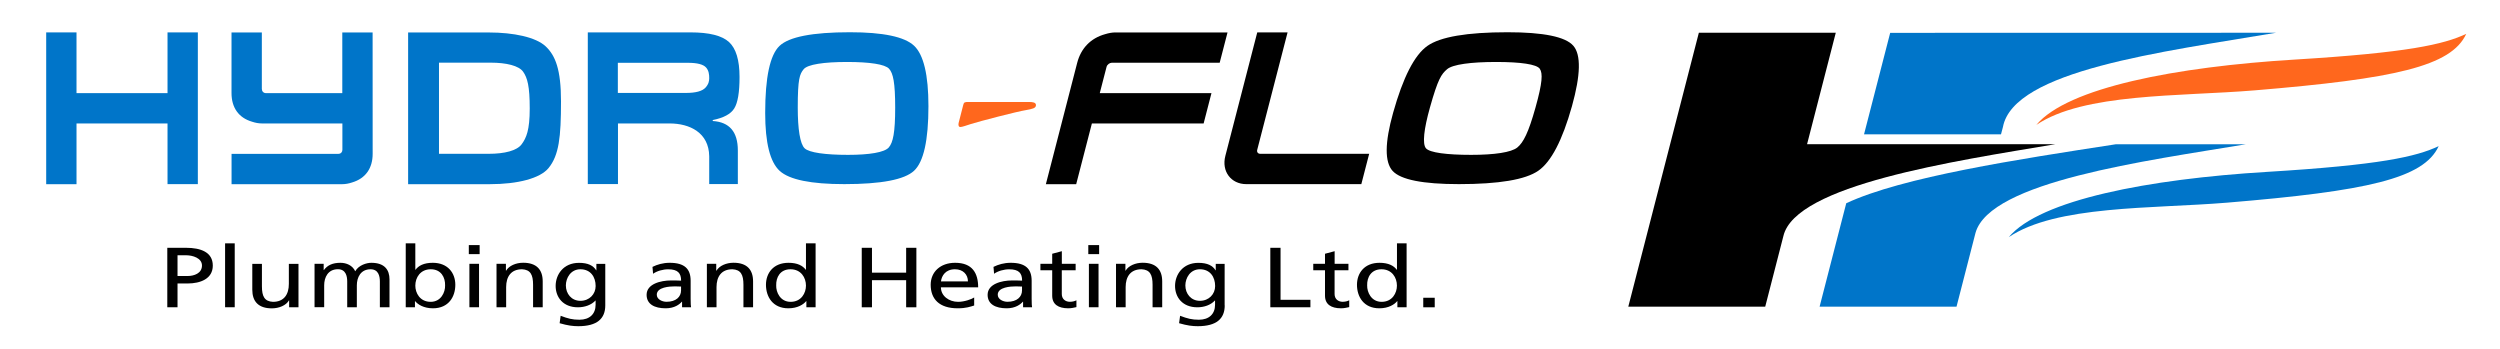 <?xml version="1.0" encoding="utf-8"?>
<!-- Generator: Adobe Illustrator 25.4.1, SVG Export Plug-In . SVG Version: 6.00 Build 0)  -->
<svg version="1.1" id="Layer_2" xmlns="http://www.w3.org/2000/svg" xmlns:xlink="http://www.w3.org/1999/xlink" x="0px" y="0px"
	 viewBox="0 0 545 76" style="enable-background:new 0 0 545 76;" xml:space="preserve">
<style type="text/css">
	.st0{fill:#FF671D;}
	.st1{fill:#0075C9;}
	.st2{fill:none;}
</style>
<path class="st0" d="M443.92,27.23c6.8-8.15,30.54-12.67,56.28-14.24c24.71-1.5,32.54-3.31,37.44-5.61
	c-3.25,7.1-15.64,9.79-46.15,12.32C475.12,21.05,454.24,20.26,443.92,27.23z"/>
<g>
	<path class="st1" d="M402.48,44.31l-5.81,22.55h29.85l4.14-16.09c3.15-11.24,37.22-15.7,58.94-19.32h-28.35
		C439.87,34.74,414.72,38.58,402.48,44.31z"/>
	<path class="st1" d="M436.22,29.27l0.42-1.58c2.32-12.35,34.63-16.36,59.53-20.55l-84.11,0.02l-5.7,22.12H436.22z"/>
</g>
<path d="M448.05,31.44h-54.11l6.26-24.3h-29.85l-15.38,59.71h29.85l3.96-15.39C391.4,40.31,425.84,35.15,448.05,31.44z"/>
<path class="st1" d="M437.91,51.7c6.8-8.15,30.54-12.67,56.28-14.23c24.71-1.5,32.54-3.31,37.44-5.61
	c-3.25,7.09-15.64,9.79-46.14,12.32C469.1,45.53,448.23,44.73,437.91,51.7z"/>
<rect x="-28.87" y="-31.74" class="st2" width="602.12" height="137.7"/>
<path class="st1" d="M43.13,7.07v33.07h-6.61V26.92H16.68v13.23h-6.61V7.07h6.61V20.3h19.84V7.07H43.13z"/>
<path d="M241.23,14.58l-1.48,5.72h24.35l-1.71,6.62h-24.36l-3.42,13.23h-6.61l6.83-26.46c0.81-3.12,2.9-5.37,6.12-6.25
	c0.75-0.23,1.52-0.37,2.21-0.37h24.44l-1.71,6.61h-23.55C241.94,13.69,241.37,14.04,241.23,14.58z"/>
<path d="M274.74,33.53h23.74l-1.71,6.61h-25.1c-3.27,0-5.43-2.76-4.54-6.17l6.95-26.9h6.61l-6.62,25.61
	C273.95,33.15,274.24,33.53,274.74,33.53z"/>
<path class="st1" d="M74.64,32.67v-5.76c0,0-0.01,0-0.01,0H57.08c-0.69,0-1.42-0.14-2.11-0.37c-2.99-0.87-4.5-3.12-4.5-6.25V7.08
	h6.61v12.31c0,0.49,0.35,0.92,0.89,0.91h16.65V7.08h6.61l0.01,26.45c0,3.12-1.52,5.37-4.5,6.25c-0.69,0.23-1.42,0.37-2.11,0.37
	H50.48v-6.61h23.27C74.36,33.53,74.64,33.1,74.64,32.67z"/>
<path class="st1" d="M88.97,40.16V7.08h17.62c5.34,0,10.23,1.01,12.37,3.03c2.14,2.02,3.34,5.09,3.34,12
	c0,7.78-0.44,11.73-2.71,14.52c-1.84,2.26-6.74,3.52-12.78,3.52H88.97z M95.7,33.53h10.84c3.47,0,6.16-0.69,7.18-2.08
	c1.02-1.39,1.76-3.06,1.76-7.79c0-4.89-0.51-6.69-1.43-8.01c-0.92-1.33-3.68-1.99-7.06-1.99H95.7V33.53z"/>
<path class="st1" d="M128.14,40.13V7.06h22.41c4.05,0,6.84,0.7,8.37,2.1c1.53,1.4,2.3,3.94,2.3,7.62c0,3.34-0.38,5.62-1.15,6.85
	c-0.76,1.23-2.33,2.07-4.69,2.54v0.21c3.65,0.23,5.47,2.37,5.47,6.42v7.32h-6.24v-6.06c-0.07-5.15-4.25-7.15-8.65-7.15h-11.24v13.21
	H128.14z M134.71,20.26h14.82c2.14,0,3.56-0.39,4.26-1.15c0.7-0.77,0.82-1.46,0.82-2.06c0-0.73-0.07-1.64-0.68-2.33
	c-0.61-0.69-1.93-1.03-3.98-1.03h-15.26V20.26z"/>
<path class="st1" d="M185.27,7.03c7.25,0,11.91,0.98,14,2.94c2.08,1.96,3.13,6.35,3.13,13.17c0,7.45-1.05,12.15-3.14,14.09
	c-2.09,1.94-7.16,2.91-15.21,2.91c-7.25,0-11.94-0.96-14.06-2.87c-2.12-1.92-3.18-6.13-3.18-12.65c0-7.75,1.04-12.62,3.12-14.61
	C172.01,8.03,177.12,7.03,185.27,7.03z M184.68,13.51c-5.07,0-8.64,0.53-9.49,1.59c-0.86,1.07-1.28,2.05-1.28,8.36
	c0,4.67,0.5,7.91,1.5,8.87c1,0.95,4.55,1.43,9.45,1.43c4.69,0,7.95-0.54,8.89-1.61c0.93-1.07,1.4-3.24,1.4-8.68
	c0-5.46-0.44-7.48-1.33-8.48C192.94,14.01,189.58,13.51,184.68,13.51z"/>
<path d="M328.63,7.03c7.85,0,12.64,0.98,14.35,2.94c1.71,1.96,1.61,6.35-0.29,13.17c-2.09,7.45-4.54,12.15-7.35,14.09
	c-2.81,1.94-8.58,2.91-17.3,2.91c-7.86,0-12.67-0.96-14.44-2.87c-1.76-1.92-1.73-6.13,0.09-12.65c2.17-7.75,4.66-12.62,7.48-14.61
	C313.98,8.03,319.8,7.03,328.63,7.03z M326.18,13.51c-5.5,0-9.51,0.53-10.73,1.59c-1.23,1.07-1.96,2.05-3.73,8.36
	c-1.31,4.67-1.68,7.91-0.86,8.87c0.82,0.95,4.53,1.43,9.84,1.43c5.08,0,8.77-0.54,10.08-1.61c1.31-1.07,2.43-3.24,3.95-8.68
	c1.53-5.46,1.62-7.48,0.94-8.48C334.98,14.01,331.49,13.51,326.18,13.51z"/>
<g>
	<path d="M36.47,54.02h4.08c3.19,0,5.84,0.93,5.84,3.88c0,2.88-2.7,3.9-5.51,3.9H38.7v5.18h-2.23V54.02z M38.7,60.17h2.21
		c1.38,0,3.12-0.57,3.12-2.29c0-1.63-2.05-2.23-3.43-2.23h-1.9V60.17z"/>
	<path d="M49.07,53.05h2.1v13.93h-2.1V53.05z"/>
	<path d="M65.06,66.99h-2.03v-1.5h-0.04c-0.62,1.08-2.14,1.73-3.73,1.73c-2.94,0-4.26-1.52-4.26-4.07v-5.63h2.1v4.9
		c0,2.21,0.58,3.29,2.41,3.38c2.39,0,3.46-1.6,3.46-3.9v-4.38h2.1V66.99z"/>
	<path d="M68.6,57.51h1.96v1.37h0.04c0.8-1.09,1.94-1.59,3.61-1.59c1.32,0,2.63,0.56,3.23,1.84c0.78-1.36,2.5-1.84,3.52-1.84
		c2.9,0,3.95,1.56,3.95,3.62v6.08h-2.1v-5.65c0-1.17-0.33-2.64-2.03-2.64c-2.14,0-2.99,1.75-2.99,3.51v4.77h-2.1v-5.65
		c0-1.17-0.33-2.64-2.03-2.64c-2.14,0-2.99,1.75-2.99,3.51v4.77h-2.1V57.51z"/>
	<path d="M88.44,53.05h2.1v5.76h0.04c0.65-0.87,1.78-1.52,3.77-1.52c3.3,0,4.91,2.25,4.91,4.79c0,2.6-1.45,5.13-4.88,5.13
		c-2.03,0-3.32-0.86-3.88-1.56h-0.04v1.34h-2.01V53.05z M93.91,58.7c-2.27,0-3.37,1.8-3.37,3.57c0,1.58,0.98,3.53,3.35,3.53
		c2.25,0,3.19-2.1,3.14-3.58C97.08,60.5,96.18,58.7,93.91,58.7z"/>
	<path d="M104.56,55.4h-2.36v-1.97h2.36V55.4z M102.33,57.51h2.1v9.47h-2.1V57.51z"/>
	<path d="M108.26,57.51h2.03v1.5h0.04c0.62-1.08,2.14-1.73,3.72-1.73c2.94,0,4.26,1.52,4.26,4.07v5.63h-2.1v-4.9
		c0-2.21-0.58-3.29-2.41-3.38c-2.39,0-3.46,1.6-3.46,3.9v4.38h-2.1V57.51z"/>
	<path d="M131.95,66.58c0,2.88-1.78,4.53-5.87,4.53c-1.2,0-2.25-0.13-4.08-0.65l0.22-1.62c1.61,0.61,2.57,0.86,4.1,0.86
		c2.21,0,3.52-1.25,3.52-3.25v-0.93h-0.04c-0.89,0.98-2.37,1.47-3.81,1.47c-3.26,0-4.86-2.21-4.86-4.66c0-2.43,1.65-5.03,5.09-5.03
		c2.01,0,3.12,0.61,3.75,1.63h0.04v-1.41h1.94V66.58z M129.85,62.36c0-1.97-1.09-3.66-3.32-3.66c-2.12,0-3.17,1.91-3.17,3.53
		c0,1.78,1.2,3.35,3.17,3.35C128.49,65.58,129.85,64.12,129.85,62.36z"/>
	<path d="M142.24,58.18c1.05-0.52,2.3-0.89,3.75-0.89c3.26,0,4.57,1.34,4.57,3.92v3.92c0,1.08,0.04,1.58,0.09,1.86h-1.96v-1.23
		h-0.04c-0.49,0.58-1.6,1.45-3.52,1.45c-2.45,0-4.17-0.89-4.17-2.95c0-2.38,3.12-3.12,5.29-3.12c0.83,0,1.4,0,2.23,0.04
		c0-1.63-0.71-2.47-2.81-2.47c-1.18,0-2.45,0.37-3.3,0.97L142.24,58.18z M148.47,62.47c-0.45,0-0.89-0.04-1.34-0.04
		c-1.14,0-3.95,0.15-3.95,1.82c0,1,1.16,1.54,2.12,1.54c2.07,0,3.17-1.08,3.17-2.49V62.47z"/>
	<path d="M154.11,57.51h2.03v1.5h0.05c0.62-1.08,2.14-1.73,3.72-1.73c2.94,0,4.26,1.52,4.26,4.07v5.63h-2.1v-4.9
		c0-2.21-0.58-3.29-2.41-3.38c-2.39,0-3.46,1.6-3.46,3.9v4.38h-2.1V57.51z"/>
	<path d="M175.78,65.65h-0.04c-0.56,0.7-1.85,1.56-3.88,1.56c-3.43,0-4.88-2.55-4.88-5.13c0-2.54,1.61-4.79,4.91-4.79
		c1.99,0,3.12,0.65,3.77,1.52h0.04v-5.76h2.1v13.93h-2.01V65.65z M172.35,65.8c2.36,0,3.35-1.95,3.35-3.53
		c0-1.76-1.09-3.57-3.37-3.57c-2.28,0-3.17,1.78-3.12,3.51C169.16,63.7,170.09,65.8,172.35,65.8z"/>
	<path d="M187.86,54.02h2.23v5.42h7.45v-5.42h2.23v12.97h-2.23v-5.91h-7.45v5.91h-2.23V54.02z"/>
	<path d="M212.37,66.6c-0.8,0.24-1.72,0.61-3.59,0.61c-4.04,0-5.89-2.04-5.89-5.13c0-2.81,2.12-4.79,5.33-4.79
		c3.79,0,5.02,2.3,5.02,5.35h-8.12c0,1.88,1.76,3.16,3.75,3.16c1.38,0,2.99-0.59,3.5-0.95V66.6z M211.01,61.34
		c0-1.45-1.02-2.64-2.83-2.64c-2.05,0-2.9,1.41-3.05,2.64H211.01z"/>
	<path d="M216.58,58.18c1.05-0.52,2.3-0.89,3.75-0.89c3.26,0,4.57,1.34,4.57,3.92v3.92c0,1.08,0.04,1.58,0.09,1.86h-1.96v-1.23
		h-0.04c-0.49,0.58-1.61,1.45-3.52,1.45c-2.45,0-4.17-0.89-4.17-2.95c0-2.38,3.12-3.12,5.29-3.12c0.82,0,1.41,0,2.23,0.04
		c0-1.63-0.71-2.47-2.81-2.47c-1.18,0-2.45,0.37-3.3,0.97L216.58,58.18z M222.8,62.47c-0.45,0-0.89-0.04-1.34-0.04
		c-1.14,0-3.95,0.15-3.95,1.82c0,1,1.16,1.54,2.12,1.54c2.07,0,3.17-1.08,3.17-2.49V62.47z"/>
	<path d="M234.48,58.92h-3.01v5.18c0,1.1,0.8,1.69,1.76,1.69c0.65,0,1.12-0.17,1.43-0.33v1.49c-0.47,0.11-1.11,0.26-1.78,0.26
		c-2.16,0-3.5-0.86-3.5-2.75v-5.54h-2.57v-1.41h2.57v-2.19l2.1-0.56v2.75h3.01V58.92z"/>
	<path d="M239.61,55.4h-2.36v-1.97h2.36V55.4z M237.38,57.51h2.1v9.47h-2.1V57.51z"/>
	<path d="M243.31,57.51h2.03v1.5h0.04c0.62-1.08,2.14-1.73,3.72-1.73c2.95,0,4.26,1.52,4.26,4.07v5.63h-2.1v-4.9
		c0-2.21-0.58-3.29-2.41-3.38c-2.39,0-3.46,1.6-3.46,3.9v4.38h-2.1V57.51z"/>
	<path d="M266.99,66.58c0,2.88-1.78,4.53-5.87,4.53c-1.2,0-2.25-0.13-4.08-0.65l0.22-1.62c1.61,0.61,2.57,0.86,4.1,0.86
		c2.21,0,3.52-1.25,3.52-3.25v-0.93h-0.05c-0.89,0.98-2.36,1.47-3.81,1.47c-3.26,0-4.86-2.21-4.86-4.66c0-2.43,1.65-5.03,5.08-5.03
		c2.01,0,3.12,0.61,3.75,1.63h0.04v-1.41h1.94V66.58z M264.9,62.36c0-1.97-1.09-3.66-3.32-3.66c-2.12,0-3.17,1.91-3.17,3.53
		c0,1.78,1.21,3.35,3.17,3.35C263.54,65.58,264.9,64.12,264.9,62.36z"/>
	<path d="M276.93,54.02h2.23v11.33h6.51v1.63h-8.74V54.02z"/>
	<path d="M293.95,58.92h-3.01v5.18c0,1.1,0.8,1.69,1.76,1.69c0.65,0,1.12-0.17,1.43-0.33v1.49c-0.47,0.11-1.12,0.26-1.78,0.26
		c-2.16,0-3.5-0.86-3.5-2.75v-5.54h-2.56v-1.41h2.56v-2.19l2.1-0.56v2.75h3.01V58.92z"/>
	<path d="M304.63,65.65h-0.05c-0.56,0.7-1.85,1.56-3.88,1.56c-3.44,0-4.88-2.55-4.88-5.13c0-2.54,1.61-4.79,4.91-4.79
		c1.98,0,3.12,0.65,3.77,1.52h0.04v-5.76h2.1v13.93h-2.01V65.65z M301.19,65.8c2.36,0,3.34-1.95,3.34-3.53
		c0-1.76-1.09-3.57-3.37-3.57c-2.27,0-3.17,1.78-3.12,3.51C298,63.7,298.94,65.8,301.19,65.8z"/>
	<path d="M310.27,64.91h2.5v2.08h-2.5V64.91z"/>
</g>
<path class="st0" d="M224.3,22.23c0.86,0,1.54,0.1,1.54,0.69c0,0.69-0.82,0.83-2.16,1.08c-1.92,0.3-10.26,2.47-12,3.03
	c-0.94,0.3-1.93,0.66-2.32,0.66c-0.38,0-0.48-0.39-0.38-0.88l1.01-3.94c0.14-0.59,0.34-0.64,1.15-0.64H224.3z"/>
</svg>
